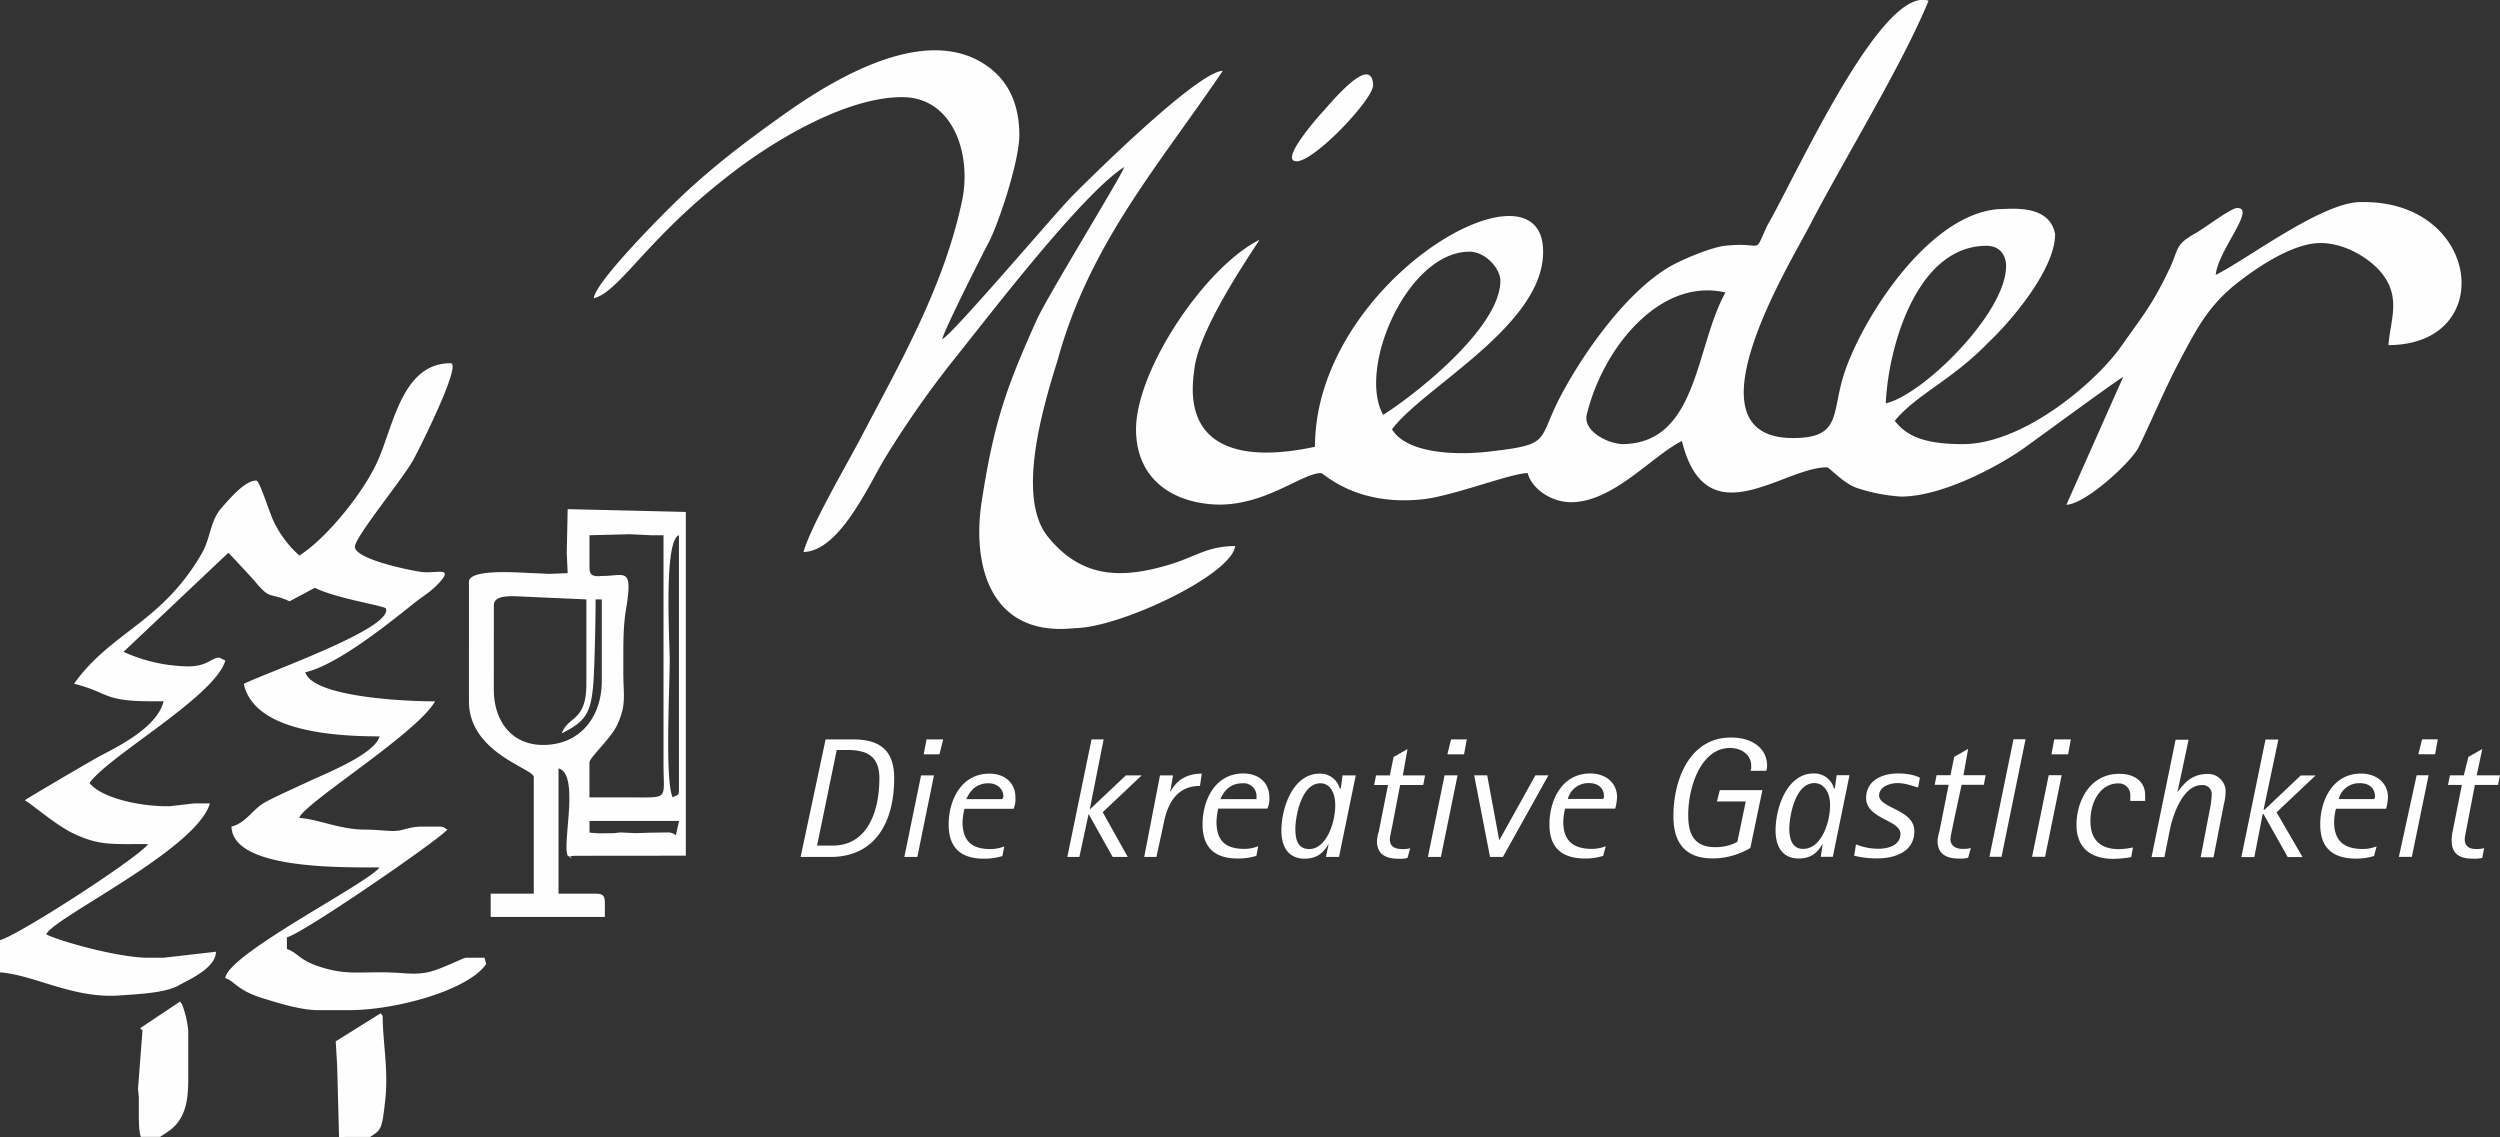 <svg xmlns="http://www.w3.org/2000/svg" viewBox="0 0 698.28 317.57"><rect x="0" y="0" width="698.28" height="317.57" fill="#333333" stroke="none"/><defs><style>.cls-1{fill:#fefefe;fill-rule:evenodd;}</style></defs><g id="Ebene_2" data-name="Ebene 2"><g id="Ebene_1-2" data-name="Ebene 1"><g id="Ebene_1-3" data-name="Ebene_1"><g id="_850320064" data-name=" 850320064"><path class="cls-1" d="M94.7,317.57l-.53-19.93-.4-6.78L106.36,283l.53.8c0,7.34,1.65,14.85.71,23.44-.9,8.19-1.07,8.3-4.22,10.32Zm-55.92-11-.23-2.47,1.25-16.27-.65-.65,11.14-7.43.56.77a28.27,28.27,0,0,1,1.73,7.31v10.57c0,6.38.4,13.47-5.53,17.58-.87.62-1.67,1.13-2.35,1.56H39.34C38.66,315.7,38.78,312,38.78,306.6ZM189.64,149.5c-4.31,1.48-2.58,29.45-2.58,35,0,7.57-1.39,33.79.85,38.24,1.36-.94,1.73-.14,1.73-2.44ZM191.56,239V143l-33-.79-.26,12.22.26,5.66-5.16.2-4.31-.2c-2.49,0-18.11-1.53-18.11,2.44V195.9c0,14.46,18.11,18.74,18.11,21.15v32.57H137.05v6.49h31.89v-4.05c0-1.87-.59-2.44-2.58-2.44H156v-35c6,1.53.93,21.12,2.58,24.41,3.12,1.47-2.07,0,2.61,0Zm-53.63-46.38c0,8.54,4.77,15.45,13.78,15.45,10.4,0,16.38-7.91,16.38-17.88V167.42h-1.73c0,5.89-.28,17.68-.56,22.36-.6,9.36-2.07,11.65-8.9,15.05,1.9-5,6.88-3.23,6.88-13.83V167.42l-19.84-.88c-2.95-.09-6,.17-6,2.49Zm30.16-31.74c6.52,0,8.79-2.84,6.72,9.58-.85,5.1-.68,11-.71,17.29,0,6.66.94,8.93-1.67,14.65-1.79,3.89-7.79,9.19-7.79,10.58v9.75h12.07c10.18,0,8.65.62,8.62-9V149.5h-3.46l-6-.28-11.22.28v9c0,1.87.59,2.44,2.57,2.44Zm3.46,71.83,1.7-.2,4.31.2,3.46-.12,5.16-.08a3.64,3.64,0,0,1,2.61.79l.87-4h-25v3.26l2.57.2Z"/><path class="cls-1" d="M0,271.59v-9c5.05-1.27,38.64-23,41.39-26.84-10.29,0-13.7.48-21-3-5-2.38-12.47-8.95-13.49-9.21.22-.28,19.27-11.48,21.26-12.5,6.32-3.26,15.84-8.31,17.54-15.17H42.24c-13.58,0-11.8-2.43-21.55-4.9,10.21-14.4,24.44-17,35.63-36.31,2.5-4.28,2.36-9.16,5.5-12.73,1.9-2.15,6.66-7.91,9.81-7.68.85.06,3.35,8,4.56,10.83a30,30,0,0,0,7.43,10.09c7.6-4.82,18-17.66,21.91-26.5,4.4-9.84,6.81-27.22,20.33-27.22,3.26,0-8.65,23.76-10.35,26.88-2.81,5.21-16.38,21.62-16.38,24.4,0,3.23,13.69,6.29,18.45,7,4,.6,9.33-1.64,5.13,3-2.35,2.58-4.39,3.63-7,5.7-6.66,5.33-21.52,17.37-30.42,19.33,1.87,6.55,25.4,8.13,36.23,8.13-5.08,9-36.82,28.61-37.93,32.55,5.47.42,11.23,3.2,18.06,3.28,4.11,0,6.55.46,8.64.37,2.72-.11,3.92-1.22,7.77-1.22h4.31c1.67,0,1.53.26,2.58.83-2.16,2.77-40.48,29.16-44.82,30.1v3.26c3.38,1.16,3.23,3.32,10.66,5.41,5.42,1.53,8.65,1.14,15.2,1.11,7.19,0,8.7.79,13,.08,3.65-.59,10.4-4.16,11.17-4.16h5.16l.48,1.75c-4.77,7.15-24.78,12.9-38.41,12.9H88.78c-4.68,0-11.08-2-14.77-3.14-7.68-2.24-8.28-4.85-11.08-5.82.59-6.66,40-26.56,43.09-30.92-10.41,0-41.08.65-41.36-11.4,4.25-1.07,5.87-5,9.78-7,3.14-1.67,8.25-3.94,11.45-5.44,5.5-2.58,18.74-7.77,20.13-12.75-18.77,0-35.38-3.26-37.93-14.66,6.66-3.32,42.21-15.7,39.65-21.15-2.18-1-14.06-2.83-19.81-5.69l-7.06,3.77c-5.75-2.67-5.16-.06-9.83-5.76-.66-.79-7.09-7.68-7.26-7.79L34.5,182.07a45.21,45.21,0,0,0,18.08,4.06c5.36,0,6.52-2.44,8.62-2.44.11,0,1.7.79,1.73.82-2.84,10-32.57,26.59-37.93,34.19,3.15,4.05,13.58,6.49,21.54,6.49h.85l6.92-.8h4.31c-3.68,13-44.48,32.32-45.69,36.63,5.27,2.38,20.72,6.49,28.46,6.49h4.3l14.63-1.68c-.08,4.57-7.23,7.63-10.66,9.53-3.85,2.13-12.89,2.41-16,2.66C20.52,279.07,9.81,272.35,0,271.59ZM314,46.66c-11.42,7.23-36.76,40.2-46.37,52.27a276.26,276.26,0,0,0-20.33,28.83c-4.53,7.4-12.7,26.19-22.87,26.42,2.07-7.31,11.79-23.9,15.79-31.49,11.28-21.49,23.52-42.81,28.51-66.7,2.7-13-2.55-28.86-16.75-28.86-16.24,0-37.33,13-49.32,22.59C180.31,67.18,173,81.5,165.85,83.31c.4-4.59,19.7-23.92,23.87-27.89,9.47-9,18.6-15.9,29.37-23.56C233,22,259.2,6,276.26,18.83c6.24,4.67,8.45,11.59,8.45,18.87,0,7.49-5.92,25.09-8.62,30.14-2,3.77-12.24,24.09-12.92,26.87,2.24-.54,31.52-35.07,36.22-39.86,5.5-5.58,35.21-34.92,42.15-35.06-18.14,26.76-37.27,48.39-46.17,80.93-4.11,13.15-11.57,38.21-2.69,49.18,9.46,11.71,20.69,11.88,34.38,7.68,7.17-2.24,10.32-5.05,17.94-5.05-1,8.08-32.28,22.82-44.73,22.91-23.92,2.66-28.77-17.83-26.08-35.29,3.49-22.79,7.2-32.52,15.31-50.66C292.56,82.66,313.85,48.19,314,46.66Z"/><path class="cls-1" d="M526.73,112.65c10.26-2.27,33.59-25.17,33.59-38.29,0-3.18-1.79-5.7-5.47-5.7C535.18,68.66,527.33,97.46,526.73,112.65ZM660.24,56.44h-.88c-10.77,0-31.72,16-40.48,20.35.6-6.83,11.37-18.7,6-18.7-1.73,0-9.18,5.66-11.54,7-6,3.31-4.67,4.33-7.42,10.09-4.79,10.06-7.4,12.95-13.41,21.51-7,10-27.3,27.36-44.28,27.36-10.2,0-15.56-2-19-6.52,6.26-7.54,16-11.28,26.48-22.2,5.81-5.47,18.31-20,18.31-29.93-1.59-8.7-13-6.92-15.51-7-20.41,1.17-39.74,32.69-43.94,47.68-2.8,10.12-.85,16.27-13.77,16.27-30.9,0-.85-48.67,4.87-59.72,9.42-18.2,25.57-44.31,33-62.42-13.18-4.42-37.11,49.12-44.93,62.56-4.22,8.87-.57,4.68-11.88,5.87-4.05.45-12.05,3.88-15.33,5.75-12.11,7-24.07,23.81-30.65,36.28-6.4,12.22-2.55,13.38-18.19,15.25-11.37,1.56-24.89.6-28.89-6,8.65-11.71,42.38-29,42.21-49.67,0-28.23-63.72,8.17-63.72,54.54-21.29,4.59-36.85,0-33.74-21.17.91-11.37,16.16-33.23,18.23-36.63-15.19,7.57-34.47,36.34-34.47,52.93,0,12.72,8.62,19.84,20.84,20.91,14.28,1.25,25.34-8.7,30.84-8.7.79,0,9.63,9.36,28.43,7.32,8.47-.91,24.32-7.2,29.28-7.32,1.08,4.31,6.55,8.14,12.08,8.14,11.82,0,22.59-12.9,31-17.1,6.74,27.33,28.23,7.35,40.5,7.35.71,0,4.6,4.53,8.48,5.81A48.45,48.45,0,0,0,531,138.7c11.62,0,27.61-8.7,34.58-13.72,3.2-2.27,26.56-19.44,27.44-19.67L577.16,141c5.47-.26,18.2-12,20.21-16.13,4.14-8.53,7-15.68,11.48-24.18s7.79-14.83,15-20.81c4.91-4,15.93-12,24.3-12,7.11,0,14.25,4.62,17.4,8.81,5,6.63,2.15,12.67,1.56,19.7C697.49,96.35,693,56.44,660.24,56.44ZM386.33,115.88c9.24-5.84,32.74-24.43,32.74-37.44,0-3.46-4.19-8.14-8.62-8.14C393.08,70.3,379.07,102.9,386.33,115.88Zm67.18,8.17c20.78-.49,20-27.27,28.43-42.35-18.2-4.28-34.27,15.45-38.75,34.18C442.15,120.42,449.15,124.05,453.51,124.05Zm-70-100.18c0,3.88-16.32,21.18-21.34,21.18s6-12.42,7.11-13.64C370.71,30,383.18,14.29,383.55,23.87ZM223.62,239.36h8.28c12.67,0,17.86-9.81,17.86-22.05,0-7.83-4.14-10.78-11.4-10.78H230.6Zm10.09-29.88h2.84c4.93,0,9.07,1.22,9.07,7.83,0,10.29-3.88,18.87-13,18.87h-4.4Zm18.88,29.88h3.63l4.65-22.79h-3.6ZM258,210.7h4.39l1.05-4.17H258.8Zm22.5,25.71a10.36,10.36,0,0,1-3.88.74c-5.41,0-7.77-2.44-7.77-7.6a18.29,18.29,0,0,1,.54-3.65h13.72a7.1,7.1,0,0,0,.51-3.21c0-3.91-2.86-6.6-7.26-6.6-8,0-11.39,7.59-11.39,14.2,0,7.6,4.68,9.55,9.84,9.55a17,17,0,0,0,5.18-.74Zm-10.6-13.21c.77-1.73,2.33-4.42,6.21-4.42,2.32,0,4.14,1.47,4.14,3.69,0,.22-.26.48-.26.73Zm28.21,16.16h3.37l2.58-12,6.72,12H315l-7-12.5,10.89-10.29h-4.42l-10.1,9.55,3.89-19.59h-3.38Zm21.48,0H323l1.81-8.33c.77-3.92,2.32-11.51,10.35-11.51l.51-3.43c-4.65,0-7.26,2.21-8.79,5.13V221l.76-4.42H324Zm31.84-3a10.52,10.52,0,0,1-3.89.74c-5.44,0-7.76-2.44-7.76-7.6a17.54,17.54,0,0,1,.51-3.65H354a6.75,6.75,0,0,0,.54-3.21c0-3.91-2.86-6.6-7.25-6.6-8,0-11.4,7.59-11.4,14.2,0,7.6,4.65,9.55,9.84,9.55a17.05,17.05,0,0,0,5.19-.74ZM340.86,223.2c.77-1.73,2.33-4.42,6.21-4.42a3.58,3.58,0,0,1,3.89,3.69v.73Zm29.48,16.16H374l4.68-22.79H375l-.51,3.68h-.28a5.63,5.63,0,0,0-5.67-4.16c-7.26,0-10.63,9.29-10.63,15.93,0,4.65,2.07,7.82,6.46,7.82,4.17,0,5.7-2.44,6.75-4.17Zm-8.53-7.85c0-3.18,1.56-12.73,7-12.73,2.58,0,4.14,2.44,4.14,6.12,0,5.16-2.61,12.25-7.25,12.25C362.32,237.15,361.81,234.2,361.81,231.51Zm32.09,5.41a7.89,7.89,0,0,1-2.32.23c-2.33,0-3.38-1-3.38-2.69,0-.74.54-3,.8-4.4l2.07-10.8h6.46l.51-2.69h-6.21l1.3-7.34-3.88,2.21-1.05,5.13h-3.85l-.54,2.69h3.88l-2.58,13a10.29,10.29,0,0,0-.51,2.7c0,4.67,4.14,4.9,6.21,4.9a7.92,7.92,0,0,0,2.32-.23Zm4.93,2.44h3.63l4.65-22.79h-3.63Zm5.44-28.66h4.65l.77-4.17h-4.4Zm11.91,28.66h3.6l12.7-22.79h-3.63l-10.09,18.14-3.37-18.14h-3.63Zm32.34-3a10.47,10.47,0,0,1-3.88.74c-5.44,0-8-2.44-8-7.6a17.54,17.54,0,0,1,.51-3.65h14a13.84,13.84,0,0,0,.51-3.21c0-3.91-3.09-6.6-7.48-6.6-8,0-11.4,7.59-11.4,14.2,0,7.6,4.65,9.55,10.1,9.55a16.23,16.23,0,0,0,4.9-.74Zm-10.6-13.21a5.9,5.9,0,0,1,5.93-4.42c2.6,0,4.16,1.47,4.16,3.69a.85.85,0,0,1-.28.73Zm54.34-2.46h-11.9l-.8,3.17h8.05l-2.35,11.28a12.73,12.73,0,0,1-6.21,1.48c-6.72,0-7.51-4.91-7.51-9.07,0-7.83,3.63-18.63,11.65-18.63,3.88,0,5.95,2.47,5.95,4.91,0,.73,0,1.22-.25,1.47h4.39a2.68,2.68,0,0,0,.29-1.47c0-4.4-3.63-7.83-10.12-7.83-11.37,0-16.05,11.51-16.05,22,0,6.86,2.86,11.76,10.89,11.76a20.45,20.45,0,0,0,10.6-2.92Zm16.3,18.62h3.37l4.65-22.79H513l-.51,3.68h-.25a5.64,5.64,0,0,0-5.7-4.16c-7.26,0-10.6,9.29-10.6,15.93,0,4.65,2.07,7.82,6.46,7.82,4.14,0,5.7-2.44,6.72-4.17Zm-8.79-7.85c0-3.18,1.53-12.73,7-12.73,2.58,0,4.39,2.44,4.39,6.12,0,5.16-2.58,12.25-7.48,12.25C500.54,237.15,499.77,234.2,499.77,231.51Zm36.48-14.2c-.76-.49-2.83-1.22-6.2-1.22-3.89,0-8.82,1.7-8.82,6.86,0,5.86,9.58,6.12,9.58,10,0,3.2-3.34,4.17-6.21,4.17a17,17,0,0,1-6.2-1.22l-.51,3.17a26.85,26.85,0,0,0,6.46.74c5.19,0,10.35-2,10.35-7.6,0-6.12-9.84-6.34-9.84-10,0-2.21,2.61-3.43,5.19-3.43,2.32,0,4.65,1,5.69,1.22Zm14.23,19.61a7.92,7.92,0,0,1-2.32.23c-2.07,0-3.37-1-3.37-2.69,0-.74.54-3,.79-4.4l2.32-10.8h6.21l.51-2.69h-6.2l1.3-7.34-3.88,2.21-1.05,5.13H540.9l-.51,2.69h3.89l-2.58,13a9.9,9.9,0,0,0-.51,2.7c0,4.67,4.14,4.9,6.2,4.9a8.09,8.09,0,0,0,2.33-.23Zm5.19,2.44h3.38l6.71-32.83h-3.37Zm11.91,0h3.63l4.64-22.79h-3.62ZM573,210.7h4.65l.76-4.17h-4.64Zm22.76,26a20.58,20.58,0,0,1-3.88.48c-6.21,0-8-3.66-8-7.83,0-5.89,3.11-10.54,7.76-10.54a3.22,3.22,0,0,1,3.38,3.43v1.47h4.14V222c0-3.17-2.33-5.86-7.26-5.86-8.28,0-11.91,7.82-11.91,14.2,0,6.86,4.4,9.55,10.35,9.55a32.91,32.91,0,0,0,4.93-.48Zm5.19,2.69h3.6l1.56-7.85c1-4.65,3.88-12.25,8.81-12.25a2.52,2.52,0,0,1,2.84,2.69,24.46,24.46,0,0,1-.51,4l-2.58,13.46h3.6l2.86-14.71a15.46,15.46,0,0,0,.51-3.43,4.89,4.89,0,0,0-4.9-5.13c-4.68,0-6.75,2.69-8.56,5.13l3.12-14.69h-3.63Zm25.09,0h3.62l2.33-12h.25l6.75,12h4.14l-7.26-12.5,10.89-10.29h-4.14l-10.09,9.55h-.29l4.14-19.59h-3.6Zm37.78-3a10.36,10.36,0,0,1-3.88.74c-5.42,0-8-2.44-8-7.6a16.33,16.33,0,0,1,.53-3.65h14a14.4,14.4,0,0,0,.51-3.21c0-3.91-3.12-6.6-7.51-6.6-8,0-11.4,7.59-11.4,14.2,0,7.6,4.68,9.55,10.09,9.55a16.58,16.58,0,0,0,4.94-.74Zm-10.6-13.21a5.9,5.9,0,0,1,6-4.42c2.58,0,4.14,1.47,4.14,3.69a.91.91,0,0,1-.25.73Zm16.81,16.16h3.63l4.67-22.79H675Zm5.44-28.66h4.68l.76-4.17h-4.39Zm18.37,26.22a7.89,7.89,0,0,1-2.32.23c-2.07,0-3.09-1-3.09-2.69,0-.74.51-3,.76-4.4l2.07-10.8h6.46l.54-2.69h-6.49l1.56-7.34-3.88,2.21-1.28,5.13h-3.88l-.54,2.69h3.88l-2.58,13a9.89,9.89,0,0,0-.25,2.7c0,4.67,3.88,4.9,6.21,4.9a8,8,0,0,0,2.32-.23Z"/></g></g></g></g></svg>
